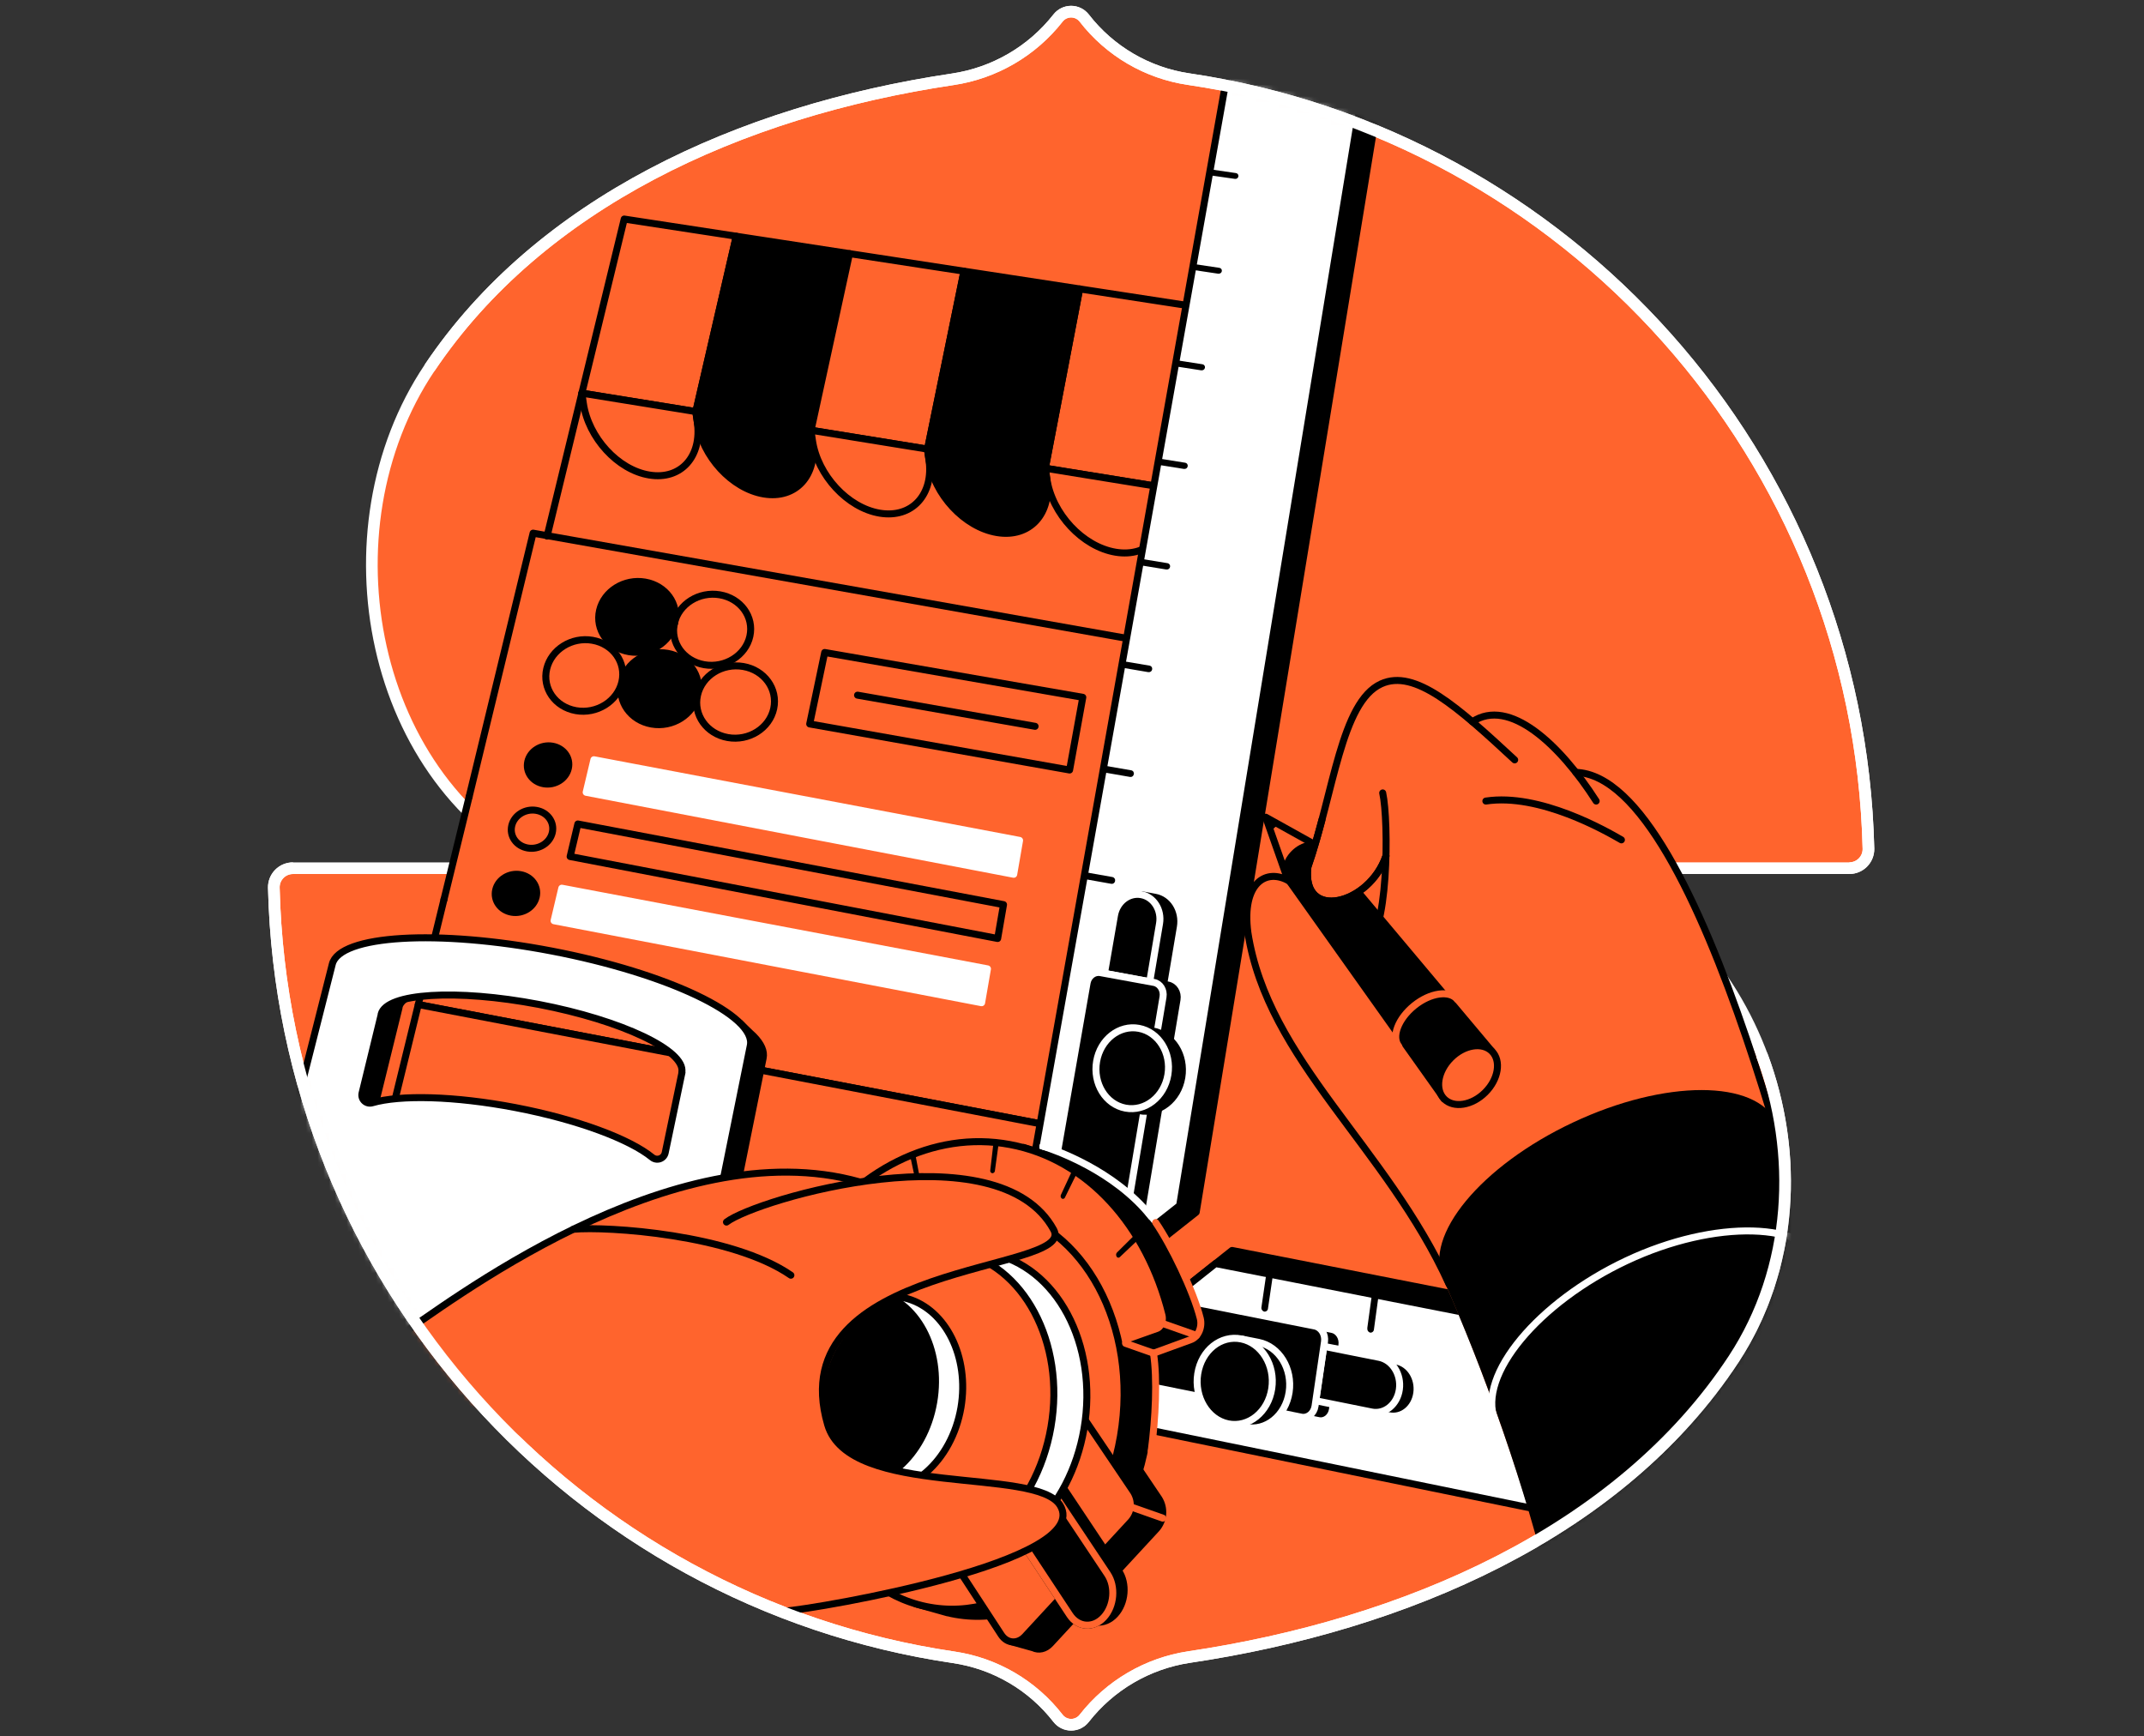 <svg width="368" height="298" viewBox="0 0 368 298" fill="none" xmlns="http://www.w3.org/2000/svg">
<rect x="0" y="0" width="368" height="298" fill="#333333" stroke="none"/>
<path d="M204.005 13.577C196.904 12.526 190.484 8.769 186.091 3.091C185.824 2.751 185.484 2.476 185.096 2.287C184.707 2.098 184.281 2 183.849 2C183.417 2 182.99 2.098 182.602 2.287C182.213 2.476 181.873 2.751 181.607 3.091C177.142 8.788 170.661 12.555 163.501 13.614C126.647 19.111 92.628 34.993 73.732 63.138C55.014 91.016 63.353 134.589 94.253 149.001H50.284C49.849 148.999 49.417 149.085 49.016 149.252C48.614 149.419 48.249 149.665 47.944 149.975C47.638 150.285 47.397 150.652 47.235 151.056C47.073 151.46 46.993 151.893 47 152.328C48.605 219.611 98.717 274.836 163.696 284.428C170.798 285.476 177.218 289.231 181.613 294.907C181.879 295.247 182.218 295.523 182.606 295.712C182.994 295.902 183.42 296 183.852 296C184.284 296 184.71 295.902 185.098 295.712C185.486 295.523 185.825 295.247 186.091 294.907C190.52 289.237 196.949 285.474 204.062 284.391C240.957 278.91 277.966 263.075 297.565 233.256C316.044 205.128 304.344 163.413 273.451 148.994H317.417C317.852 148.995 318.283 148.91 318.685 148.743C319.087 148.576 319.451 148.331 319.757 148.021C320.063 147.712 320.305 147.345 320.467 146.941C320.63 146.537 320.71 146.105 320.704 145.67C319.099 78.404 268.983 23.158 204.005 13.577Z" fill="#FF642D" stroke="white" stroke-width="2" stroke-miterlimit="10"/>
<mask id="mask0_9155_7524" style="mask-type:alpha" maskUnits="userSpaceOnUse" x="46" y="1" width="276" height="296">
<path d="M204.005 13.577C196.904 12.526 190.484 8.769 186.091 3.091C185.824 2.751 185.484 2.476 185.096 2.287C184.707 2.098 184.281 2 183.849 2C183.417 2 182.99 2.098 182.602 2.287C182.213 2.476 181.873 2.751 181.607 3.091C177.142 8.788 170.661 12.555 163.501 13.614C126.647 19.111 92.628 34.993 73.732 63.138C55.014 91.016 44.76 128.368 75.66 142.78L50.284 149.001C49.849 148.999 49.417 149.085 49.016 149.252C48.614 149.419 48.249 149.665 47.944 149.975C47.638 150.285 47.397 150.652 47.235 151.056C47.073 151.46 46.993 151.893 47 152.328C48.605 219.611 98.717 274.836 163.696 284.428C170.798 285.476 177.218 289.231 181.613 294.907C181.879 295.247 182.218 295.523 182.606 295.712C182.994 295.902 183.42 296 183.852 296C184.284 296 184.71 295.902 185.098 295.712C185.486 295.523 185.825 295.247 186.091 294.907C190.52 289.237 196.949 285.474 204.062 284.391C240.957 278.91 277.966 263.075 297.565 233.256C306.704 219.345 308.462 202.112 304.167 186.5C299.778 170.544 312.615 158.788 297 151.5L317.417 148.994C317.852 148.995 318.283 148.91 318.685 148.743C319.087 148.576 319.451 148.331 319.757 148.021C320.063 147.712 320.305 147.345 320.467 146.941C320.63 146.537 320.71 146.105 320.704 145.67C319.099 78.404 268.983 23.158 204.005 13.577Z" fill="#C4C4C4" stroke="white" stroke-width="1.2" stroke-miterlimit="10"/>
</mask>
<g mask="url(#mask0_9155_7524)">
<path d="M99.875 67.471L96.687 80.573L93.907 92" stroke="black" stroke-width="1.2" stroke-linecap="round" stroke-linejoin="round"/>
<path d="M119.437 70.64L99.874 67.471L107.141 37.594L126.374 40.541L119.437 70.64Z" fill="#FF642D" stroke="black" stroke-width="1.2" stroke-linecap="round" stroke-linejoin="round"/>
<path d="M139.211 73.843L119.437 70.64L126.374 40.541L145.809 43.525L139.211 73.843Z" fill="black" stroke="black" stroke-width="1.2" stroke-linecap="round" stroke-linejoin="round"/>
<path d="M159.208 77.083L139.211 73.843L145.809 43.525L165.455 46.54L159.208 77.083Z" fill="#FF642D" stroke="black" stroke-width="1.2" stroke-linecap="round" stroke-linejoin="round"/>
<path d="M199.857 83.669L179.419 80.356L185.31 49.584L205.384 52.666L199.857 83.669Z" fill="#FF642D" stroke="black" stroke-width="1.2" stroke-linecap="round" stroke-linejoin="round"/>
<path d="M179.42 80.355L159.208 77.082L165.455 46.539L185.31 49.584L179.42 80.355Z" fill="black" stroke="black" stroke-width="1.2" stroke-linecap="round" stroke-linejoin="round"/>
<path d="M119.424 70.636L99.874 67.471L100.127 69.207C100.991 75.117 106.051 80.645 111.447 81.523C116.857 82.421 120.547 78.33 119.679 72.386L119.424 70.636Z" fill="#FF642D" stroke="black" stroke-width="1.2" stroke-linecap="round" stroke-linejoin="round"/>
<path d="M139.191 73.839L119.423 70.637L119.679 72.386C120.547 78.331 125.664 83.878 131.117 84.78C136.591 85.684 140.325 81.577 139.45 75.599L139.191 73.839Z" fill="black" stroke="black" stroke-width="1.2" stroke-linecap="round" stroke-linejoin="round"/>
<path d="M159.185 77.078L139.191 73.838L139.45 75.597C140.325 81.575 145.506 87.16 151.013 88.072C156.547 88.987 160.328 84.859 159.444 78.847L159.185 77.078Z" fill="#FF642D" stroke="black" stroke-width="1.2" stroke-linecap="round" stroke-linejoin="round"/>
<path d="M199.864 83.669L179.413 80.356L179.672 82.132C180.564 88.187 185.849 93.836 191.49 94.771C197.152 95.706 201.024 91.538 200.129 85.456L199.864 83.669Z" fill="#FF642D" stroke="black" stroke-width="1.2" stroke-linecap="round" stroke-linejoin="round"/>
<path d="M179.406 80.355L159.184 77.078L159.443 78.848C160.328 84.859 165.556 90.478 171.134 91.403C176.728 92.328 180.553 88.18 179.665 82.131L179.406 80.355Z" fill="black" stroke="black" stroke-width="1.2" stroke-linecap="round" stroke-linejoin="round"/>
<path d="M183.672 174.44L76.204 154.379L80.524 136.734L186.945 156.088L183.672 174.44Z" fill="#FF642D"/>
<path d="M186.945 156.089L196.895 110.171L91.5 91.5L80.524 136.735" stroke="black" stroke-width="1.2" stroke-linecap="round" stroke-linejoin="round"/>
<path d="M183.672 174.44L186.945 156.088M76.205 154.379L80.524 136.734" stroke="black" stroke-width="1.2" stroke-linecap="round" stroke-linejoin="round"/>
<path d="M76.204 154.379L71.794 172.404L180.328 193.194L183.672 174.439" stroke="black" stroke-width="1.2" stroke-linecap="round" stroke-linejoin="round"/>
<path d="M176.91 212.374L63.124 207.819L71.794 172.404L180.328 193.195L176.91 212.374Z" fill="#FF642D" stroke="black" stroke-width="1.2" stroke-linecap="round" stroke-linejoin="round"/>
<path d="M183.587 132.149L138.979 124.246L141.552 111.98L185.854 119.674L183.587 132.149Z" stroke="black" stroke-width="1.2" stroke-linecap="round" stroke-linejoin="round"/>
<path d="M147.19 119.305L177.666 124.65" stroke="black" stroke-width="1.2" stroke-linecap="round" stroke-linejoin="round"/>
<path d="M106.738 117.035C105.96 120.399 108.238 123.626 111.831 124.261C115.424 124.897 118.97 122.677 119.723 119.313C120.477 115.949 118.172 112.749 114.593 112.127C111.013 111.505 107.508 113.698 106.738 117.035Z" fill="black" stroke="black" stroke-width="1.2" stroke-linecap="round" stroke-linejoin="round"/>
<path d="M93.843 114.771C93.042 118.105 95.279 121.327 98.848 121.96C102.418 122.592 105.96 120.382 106.737 117.035C107.514 113.688 105.247 110.505 101.691 109.886C98.135 109.267 94.64 111.454 93.843 114.771Z" fill="#FF642D" stroke="black" stroke-width="1.2" stroke-linecap="round" stroke-linejoin="round"/>
<path d="M119.723 119.312C118.97 122.676 121.287 125.936 124.911 126.579C128.534 127.221 132.076 124.991 132.803 121.606C133.53 118.222 131.188 115.009 127.582 114.384C123.975 113.758 120.47 115.958 119.723 119.312Z" fill="#FF642D" stroke="black" stroke-width="1.2" stroke-linecap="round" stroke-linejoin="round"/>
<path d="M115.76 106.945C115.006 110.256 117.294 113.455 120.877 114.077C124.459 114.7 127.982 112.503 128.712 109.176C129.442 105.849 127.127 102.69 123.558 102.081C119.988 101.472 116.523 103.645 115.76 106.945Z" fill="#FF642D" stroke="black" stroke-width="1.2" stroke-linecap="round" stroke-linejoin="round"/>
<path d="M102.912 104.746C102.135 108.039 104.382 111.222 107.959 111.841C111.535 112.46 115.023 110.27 115.79 106.959C116.557 103.649 114.27 100.507 110.724 99.894C107.178 99.282 103.686 101.449 102.912 104.746Z" fill="black" stroke="black" stroke-width="1.2" stroke-linecap="round" stroke-linejoin="round"/>
<path d="M173.996 150.043L100.613 135.976L101.939 130.389L175 144.232L173.996 150.043Z" fill="white" stroke="white" stroke-width="1.2" stroke-linecap="round" stroke-linejoin="round"/>
<path d="M90.594 130.677C90.174 132.456 91.388 134.176 93.32 134.51C95.252 134.845 97.137 133.661 97.552 131.873C97.966 130.084 96.73 128.387 94.814 128.056C92.898 127.725 91.012 128.896 90.594 130.677Z" fill="black" stroke="black" stroke-width="1.2" stroke-linecap="round" stroke-linejoin="round"/>
<path d="M171.24 161.064L97.858 146.998L99.183 141.41L172.245 155.253L171.24 161.064Z" stroke="black" stroke-width="1.2" stroke-linecap="round" stroke-linejoin="round"/>
<path d="M87.838 141.698C87.418 143.478 88.633 145.197 90.565 145.532C92.497 145.866 94.382 144.683 94.796 142.894C95.21 141.106 93.975 139.408 92.059 139.077C90.143 138.747 88.256 139.917 87.838 141.698Z" stroke="black" stroke-width="1.2" stroke-linecap="round" stroke-linejoin="round"/>
<path d="M168.485 172.086L95.103 158.019L96.428 152.432L169.489 166.275L168.485 172.086Z" fill="white" stroke="white" stroke-width="1.2" stroke-linecap="round" stroke-linejoin="round"/>
<path d="M85.083 152.72C84.663 154.499 85.877 156.219 87.809 156.553C89.742 156.888 91.626 155.704 92.041 153.916C92.455 152.127 91.219 150.43 89.303 150.099C87.388 149.768 85.501 150.939 85.083 152.72Z" fill="black" stroke="black" stroke-width="1.2" stroke-linecap="round" stroke-linejoin="round"/>
<path d="M180.537 239.18L211.47 214.602L423.202 256.206L421.769 288.475L180.537 239.18Z" fill="black" stroke="black" stroke-width="1.2" stroke-linecap="round" stroke-linejoin="round"/>
<path d="M205.317 208.035L174.528 232.357L215.251 3.959L238.235 7.222L205.317 208.035Z" fill="black" stroke="black" stroke-width="1.2" stroke-linecap="round" stroke-linejoin="round"/>
<path d="M202.474 206.897L171.686 231.22L212.408 2.818L235.392 6.085L202.474 206.897Z" fill="white" stroke="black" stroke-width="1.2" stroke-linecap="round" stroke-linejoin="round"/>
<path d="M190.78 151.686L185.997 150.835L186.205 149.677L190.969 150.522C191.114 150.556 191.24 150.645 191.32 150.771C191.4 150.897 191.427 151.049 191.396 151.195C191.377 151.341 191.303 151.473 191.188 151.565C191.073 151.657 190.927 151.7 190.78 151.686V151.686ZM193.983 133.341L189.273 132.524L189.475 131.39L194.185 132.204C194.257 132.22 194.326 132.249 194.387 132.292C194.448 132.334 194.499 132.388 194.539 132.451C194.578 132.514 194.605 132.584 194.617 132.657C194.629 132.73 194.626 132.805 194.609 132.877V132.877C194.586 133.021 194.508 133.15 194.391 133.237C194.274 133.324 194.127 133.361 193.983 133.341V133.341ZM197.135 115.36L192.462 114.563L192.661 113.452L197.337 114.24C197.407 114.254 197.473 114.282 197.532 114.322C197.591 114.362 197.642 114.414 197.681 114.473C197.72 114.533 197.747 114.6 197.76 114.67C197.773 114.74 197.772 114.812 197.758 114.882V114.882C197.737 115.027 197.66 115.157 197.543 115.244C197.426 115.332 197.28 115.37 197.135 115.35V115.36ZM200.224 97.745L195.588 96.985L195.783 95.898L200.412 96.655C200.481 96.668 200.547 96.695 200.606 96.734C200.664 96.773 200.715 96.823 200.754 96.882C200.793 96.94 200.82 97.006 200.833 97.075C200.847 97.144 200.847 97.215 200.832 97.284V97.284C200.809 97.424 200.733 97.549 200.619 97.633C200.506 97.717 200.364 97.754 200.224 97.735V97.745ZM203.251 80.484L198.663 79.75L198.851 78.684L203.44 79.414C203.508 79.426 203.573 79.452 203.631 79.49C203.689 79.528 203.738 79.577 203.777 79.634C203.816 79.692 203.843 79.756 203.857 79.824C203.87 79.892 203.87 79.962 203.857 80.03V80.03C203.833 80.168 203.756 80.292 203.642 80.375C203.529 80.458 203.387 80.493 203.248 80.474L203.251 80.484ZM206.218 63.562L201.67 62.859L201.855 61.813L206.403 62.516C206.47 62.528 206.535 62.553 206.592 62.589C206.649 62.626 206.698 62.674 206.737 62.73C206.775 62.786 206.802 62.849 206.816 62.916C206.83 62.983 206.83 63.051 206.817 63.118V63.118C206.793 63.254 206.716 63.376 206.604 63.456C206.491 63.537 206.352 63.572 206.215 63.552L206.218 63.562ZM209.125 46.977L204.62 46.304L204.802 45.295L209.307 45.968C209.373 45.978 209.436 46.001 209.493 46.036C209.55 46.072 209.599 46.118 209.637 46.173C209.675 46.227 209.702 46.289 209.716 46.355C209.73 46.42 209.73 46.487 209.717 46.553V46.553C209.689 46.684 209.611 46.8 209.501 46.877C209.39 46.954 209.255 46.986 209.122 46.967L209.125 46.977ZM211.974 30.701L207.507 30.062L207.685 29.053L212.149 29.705C212.215 29.715 212.277 29.738 212.333 29.772C212.39 29.807 212.438 29.852 212.477 29.906C212.515 29.96 212.542 30.02 212.556 30.085C212.571 30.149 212.572 30.216 212.56 30.281C212.534 30.412 212.46 30.529 212.351 30.607C212.242 30.686 212.107 30.719 211.974 30.701V30.701Z" fill="black"/>
<path d="M191.117 236.66L177.66 233.935L188.991 169.138C189.196 167.961 190.218 167.17 191.278 167.366L200.459 169.048C201.522 169.243 202.225 170.36 202.027 171.54L191.117 236.66Z" fill="black" stroke="black" stroke-width="1.2" stroke-linecap="round" stroke-linejoin="round"/>
<path d="M198.275 153.99L195.884 153.543L195.453 154.656C194.509 155.347 193.874 156.382 193.687 157.536L191.961 167.494L199.732 168.931L201.414 158.946C201.815 156.591 200.408 154.374 198.275 153.99Z" fill="black" stroke="black" stroke-width="1.2" stroke-linecap="round" stroke-linejoin="round"/>
<path d="M177.697 241.43L208.631 216.852L420.363 258.456L418.93 290.725L177.697 241.43Z" fill="white" stroke="black" stroke-width="1.2" stroke-linecap="round" stroke-linejoin="round"/>
<path d="M216.516 224.338L217.357 218.578L218.487 218.8L217.639 224.563C217.634 224.644 217.612 224.722 217.574 224.794C217.536 224.865 217.484 224.928 217.421 224.978C217.357 225.028 217.284 225.064 217.206 225.084C217.128 225.104 217.046 225.108 216.967 225.094V225.094C216.813 225.044 216.683 224.939 216.6 224.8C216.517 224.661 216.487 224.497 216.516 224.338ZM234.682 227.941L235.48 222.141L236.617 222.366L235.823 228.166C235.817 228.247 235.795 228.325 235.757 228.397C235.72 228.468 235.667 228.531 235.604 228.582C235.541 228.632 235.468 228.669 235.39 228.689C235.311 228.71 235.23 228.714 235.15 228.701V228.701C234.995 228.651 234.864 228.546 234.78 228.406C234.697 228.266 234.667 228.101 234.696 227.941H234.682ZM253.027 231.574L253.77 225.737L254.921 225.966L254.181 231.803C254.177 231.884 254.155 231.963 254.118 232.036C254.081 232.109 254.029 232.172 253.966 232.223C253.902 232.274 253.828 232.311 253.749 232.331C253.671 232.351 253.588 232.355 253.508 232.341V232.341C253.349 232.293 253.214 232.188 253.127 232.047C253.041 231.905 253.01 231.737 253.04 231.574H253.027ZM271.53 235.244L272.203 229.367L273.363 229.596L272.69 235.473C272.688 235.555 272.668 235.635 272.631 235.709C272.594 235.782 272.542 235.847 272.479 235.899C272.415 235.95 272.34 235.987 272.261 236.007C272.181 236.027 272.098 236.03 272.017 236.014V236.014C271.862 235.962 271.73 235.855 271.647 235.714C271.563 235.572 271.532 235.406 271.56 235.244H271.53ZM290.217 238.945L290.85 233.027L292.021 233.259L291.392 239.177C291.389 239.259 291.369 239.339 291.332 239.413C291.296 239.486 291.244 239.551 291.18 239.602C291.116 239.654 291.042 239.691 290.962 239.711C290.882 239.731 290.799 239.734 290.719 239.718C290.562 239.666 290.429 239.56 290.343 239.419C290.257 239.278 290.223 239.111 290.248 238.948L290.217 238.945ZM309.084 242.679L309.659 236.728L310.84 236.96L310.268 242.914C310.267 242.997 310.248 243.079 310.212 243.153C310.176 243.228 310.124 243.294 310.06 243.346C309.996 243.398 309.921 243.436 309.84 243.456C309.76 243.476 309.676 243.478 309.595 243.463C309.436 243.408 309.3 243.299 309.213 243.156C309.125 243.012 309.09 242.842 309.114 242.675L309.084 242.679ZM328.125 246.453L328.643 240.459L329.837 240.694L329.322 246.689C329.322 246.772 329.303 246.854 329.267 246.929C329.232 247.004 329.18 247.07 329.116 247.123C329.051 247.176 328.976 247.213 328.896 247.234C328.815 247.254 328.731 247.256 328.649 247.241V247.241C328.49 247.186 328.354 247.079 328.264 246.936C328.173 246.794 328.135 246.624 328.155 246.457L328.125 246.453ZM347.347 250.262L347.805 244.226L349.009 244.462L348.555 250.5C348.555 250.582 348.537 250.663 348.502 250.736C348.468 250.81 348.417 250.876 348.355 250.928C348.292 250.981 348.219 251.019 348.141 251.04C348.062 251.062 347.98 251.066 347.899 251.052C347.734 251.002 347.592 250.896 347.497 250.752C347.402 250.608 347.36 250.436 347.378 250.265L347.347 250.262ZM366.782 254.114L367.182 248.038L368.397 248.277L368 254.352C368.002 254.435 367.985 254.516 367.952 254.591C367.918 254.666 367.868 254.733 367.806 254.786C367.743 254.84 367.67 254.879 367.591 254.9C367.511 254.922 367.428 254.925 367.347 254.911C367.175 254.865 367.024 254.76 366.92 254.614C366.817 254.469 366.768 254.292 366.782 254.114ZM386.371 257.992L386.708 251.876L387.936 252.119L387.599 258.238C387.602 258.32 387.586 258.402 387.552 258.478C387.519 258.553 387.469 258.62 387.407 258.673C387.344 258.727 387.27 258.766 387.191 258.787C387.111 258.808 387.028 258.812 386.947 258.796V258.796C386.772 258.749 386.619 258.643 386.514 258.496C386.409 258.349 386.359 258.169 386.371 257.989V257.992ZM406.149 261.912L406.425 255.752L407.663 255.997L407.391 262.157C407.394 262.24 407.379 262.323 407.346 262.399C407.313 262.475 407.263 262.543 407.201 262.597C407.138 262.651 407.064 262.691 406.984 262.713C406.903 262.734 406.819 262.738 406.738 262.722V262.722C406.561 262.675 406.406 262.569 406.298 262.42C406.191 262.272 406.138 262.091 406.149 261.908V261.912Z" fill="black"/>
<path d="M228.825 241.038L230.198 231.695L239.725 233.593C241.992 234.047 243.54 236.506 243.18 239.093C242.817 241.69 240.674 243.426 238.396 242.969L228.825 241.038Z" fill="black" stroke="white" stroke-width="1.2" stroke-linecap="round" stroke-linejoin="round"/>
<path d="M177.64 233.949L180.331 218.578L228.647 228.163C229.761 228.381 230.511 229.586 230.329 230.854L228.708 241.895C228.519 243.177 227.456 244.035 226.336 243.806L177.64 233.949Z" fill="black" stroke="white" stroke-width="1.2" stroke-linecap="round" stroke-linejoin="round"/>
<path d="M225.834 240.394L227.207 231.055L236.734 232.952C239.002 233.403 240.549 235.862 240.189 238.449C239.826 241.046 237.683 242.782 235.405 242.325L225.834 240.394Z" fill="black" stroke="white" stroke-width="1.2" stroke-linecap="round" stroke-linejoin="round"/>
<path d="M174.649 233.353L177.341 217.982L225.66 227.567C226.77 227.789 227.52 228.993 227.342 230.258L225.72 241.296C225.532 242.581 224.469 243.436 223.349 243.21L174.649 233.353Z" fill="black" stroke="white" stroke-width="1.2" stroke-linecap="round" stroke-linejoin="round"/>
<path d="M197.34 168.485L189.569 167.048L191.295 157.09C191.702 154.736 193.754 153.158 195.884 153.545C198.013 153.928 199.423 156.145 199.026 158.5L197.34 168.485Z" fill="black" stroke="white" stroke-width="1.2" stroke-linecap="round" stroke-linejoin="round"/>
<path d="M188.715 236.217L175.258 233.492L186.589 168.692C186.794 167.518 187.817 166.727 188.873 166.922L198.057 168.604C199.12 168.799 199.82 169.916 199.625 171.094L188.715 236.217Z" fill="black" stroke="white" stroke-width="1.2" stroke-linecap="round" stroke-linejoin="round"/>
<path d="M202.851 184.899C202.222 188.694 198.955 191.257 195.564 190.618C192.173 189.979 189.966 186.376 190.619 182.598C191.271 178.82 194.514 176.307 197.879 176.936C201.243 177.565 203.476 181.111 202.851 184.899Z" fill="black" stroke="black" stroke-width="1.2" stroke-linecap="round" stroke-linejoin="round"/>
<path d="M200.459 184.455C199.83 188.249 196.564 190.813 193.169 190.174C189.775 189.534 187.571 185.931 188.224 182.153C188.876 178.376 192.126 175.856 195.49 176.485C198.855 177.114 201.085 180.677 200.459 184.455Z" fill="black" stroke="black" stroke-width="1.2" stroke-linecap="round" stroke-linejoin="round"/>
<path d="M200.459 184.455C199.83 188.249 196.564 190.813 193.169 190.174C189.775 189.534 187.571 185.931 188.224 182.153C188.876 178.376 192.126 175.856 195.49 176.485C198.855 177.114 201.085 180.677 200.459 184.455Z" stroke="white" stroke-width="1.2" stroke-linecap="round" stroke-linejoin="round"/>
<path d="M216.028 230.379L213.038 229.787L213.562 230.44C211.083 231.052 209.044 233.316 208.567 236.354C208.089 239.392 209.313 242.362 211.477 243.92L210.518 244.283L213.778 244.956C217.3 245.673 220.657 242.968 221.27 238.931C221.882 234.894 219.527 231.079 216.028 230.379Z" fill="black" stroke="white" stroke-width="1.2" stroke-linecap="round" stroke-linejoin="round"/>
<path d="M210.787 244.358C207.265 243.631 204.94 239.779 205.583 235.759C206.225 231.739 209.552 229.088 213.044 229.788C216.536 230.487 218.895 234.299 218.286 238.319C217.677 242.339 214.33 245.064 210.787 244.358Z" fill="black" stroke="white" stroke-width="1.2" stroke-linecap="round" stroke-linejoin="round"/>
<path d="M129.374 177.844L129.173 177.652C129.068 177.548 128.964 177.447 128.836 177.343L127.003 175.58L126.794 175.755C121.031 171.839 109.936 167.836 96.907 165.326C77.324 161.572 60.457 162.564 59.229 167.587L42.209 234.735L118.481 243.482L130.989 181.582C131.235 180.414 130.649 179.15 129.374 177.844ZM116.385 199.95C116.335 200.184 116.225 200.402 116.067 200.582C115.908 200.761 115.705 200.897 115.479 200.976C115.252 201.055 115.01 201.074 114.774 201.031C114.537 200.989 114.316 200.887 114.131 200.734C110.286 197.595 101.344 194.231 90.677 192.212C80.221 190.194 70.882 190.006 66.088 191.398C65.853 191.466 65.604 191.47 65.366 191.411C65.129 191.351 64.911 191.23 64.736 191.059C64.56 190.888 64.433 190.674 64.367 190.438C64.3 190.202 64.298 189.953 64.359 189.716L68.497 172.922C68.497 172.889 68.497 172.855 68.497 172.825C69.385 169.202 81.425 168.452 95.541 171.143C109.755 173.868 120.772 179.079 120.099 182.8H120.133L116.385 199.95Z" fill="black" stroke="black" stroke-width="1.2" stroke-linecap="round" stroke-linejoin="round"/>
<path d="M94.711 163.217C75.128 159.462 58.26 160.455 57.032 165.478L39.999 232.623L116.271 241.369L128.779 179.469C129.889 174.298 114.525 167.015 94.711 163.217ZM114.175 197.841C114.126 198.075 114.016 198.293 113.858 198.472C113.7 198.652 113.497 198.788 113.271 198.867C113.045 198.946 112.802 198.965 112.566 198.922C112.33 198.88 112.109 198.777 111.925 198.624C108.076 195.492 99.141 192.128 88.467 190.083C78.011 188.081 68.672 187.876 63.878 189.269C63.643 189.336 63.394 189.341 63.156 189.281C62.919 189.221 62.701 189.1 62.526 188.929C62.35 188.759 62.223 188.544 62.157 188.309C62.091 188.073 62.088 187.824 62.149 187.587L65.422 174.157C65.422 174.123 65.422 174.09 65.422 174.059C66.314 170.436 78.354 169.686 92.47 172.377C106.684 175.102 117.701 180.313 117.028 184.034H117.062L114.175 197.841Z" fill="white" stroke="black" stroke-width="1.2" stroke-linecap="round" stroke-linejoin="round"/>
<path d="M204.967 226.705C201.761 213.897 193.95 203.667 183.457 199.361H183.427C181.925 198.747 180.376 198.259 178.794 197.901L175.692 196.922V197.373C163.117 195.923 150.798 202.816 142.636 214.641C141.772 215.899 141.873 217.709 142.865 218.59L169.586 242.297L203.315 230.355C204.597 229.89 205.351 228.225 204.967 226.705Z" fill="black" stroke="black" stroke-width="1.2" stroke-linecap="round" stroke-linejoin="round"/>
<path d="M175.719 208.657C161.119 205.875 146.498 218.453 142.909 236.956C139.824 252.872 145.815 268.202 156.793 274.456L157.153 275.243L161.661 276.515C161.802 276.555 161.943 276.599 162.088 276.636L162.663 276.797V276.774C162.875 276.824 163.08 276.882 163.295 276.929C178.397 280.091 193.277 266.863 196.675 247.698C200.129 228.209 190.444 211.459 175.719 208.657Z" fill="black" stroke="black" stroke-width="1.2" stroke-linecap="round" stroke-linejoin="round"/>
<path d="M197.603 248.969C198.33 243.469 198.676 236.66 197.983 232.232" stroke="#FF642D" stroke-width="1.2" stroke-linecap="round" stroke-linejoin="round"/>
<path d="M198.935 257.239L178.707 227.244L156.244 251.167L173.805 278.08L173.559 281.743L177.324 282.793C178.273 283.25 179.416 283.028 180.284 282.086L198.518 262.352C199.122 261.655 199.489 260.784 199.564 259.864C199.639 258.944 199.419 258.025 198.935 257.239V257.239Z" fill="black" stroke="black" stroke-width="1.2" stroke-linecap="round" stroke-linejoin="round"/>
<path d="M165.243 241.067L198.972 229.121C200.247 228.67 200.99 226.995 200.617 225.471C196.836 210.426 186.743 198.941 173.367 196.428C160.103 193.942 146.868 200.933 138.3 213.407C137.435 214.662 137.536 216.472 138.532 217.357L165.243 241.067Z" fill="#FF642D"/>
<path d="M143.346 207.369C143.585 207.123 143.827 206.878 144.072 206.639L146.303 210.255C146.359 210.363 146.38 210.486 146.364 210.606C146.348 210.727 146.295 210.839 146.212 210.928V210.928C146.178 210.97 146.134 211.004 146.084 211.026C146.034 211.047 145.98 211.056 145.926 211.052C145.871 211.048 145.819 211.031 145.773 211.003C145.726 210.974 145.688 210.935 145.66 210.888L143.346 207.369ZM157.189 202.908L156.234 198.437C156.523 198.316 156.812 198.202 157.105 198.101L157.97 202.609C157.996 202.729 157.982 202.854 157.929 202.965C157.876 203.076 157.787 203.166 157.677 203.221C157.624 203.243 157.566 203.252 157.509 203.248C157.452 203.243 157.397 203.224 157.348 203.194C157.299 203.163 157.259 203.121 157.23 203.071C157.201 203.021 157.185 202.965 157.182 202.908H157.189ZM169.973 200.829L170.521 196.119C170.821 196.143 171.12 196.173 171.416 196.207L170.77 200.916C170.765 201.034 170.715 201.144 170.63 201.226C170.546 201.307 170.433 201.353 170.316 201.354V201.354C170.258 201.343 170.203 201.321 170.154 201.289C170.105 201.257 170.063 201.215 170.03 201.166C169.998 201.117 169.976 201.061 169.965 201.004C169.955 200.946 169.956 200.886 169.97 200.829H169.973ZM182.107 205.037L184.085 200.785C184.348 200.953 184.607 201.125 184.863 201.3L182.8 205.498C182.782 205.551 182.752 205.599 182.713 205.639C182.674 205.679 182.627 205.71 182.574 205.73C182.522 205.749 182.466 205.756 182.41 205.751C182.354 205.746 182.3 205.729 182.252 205.7C182.154 205.624 182.086 205.516 182.059 205.395C182.032 205.274 182.048 205.148 182.104 205.037H182.107ZM191.736 214.938L194.871 211.833C195.056 212.119 195.234 212.412 195.413 212.704L192.217 215.732C192.18 215.774 192.134 215.807 192.081 215.827C192.029 215.847 191.973 215.854 191.917 215.846C191.862 215.839 191.809 215.818 191.764 215.785C191.719 215.752 191.682 215.709 191.658 215.658C191.588 215.547 191.557 215.416 191.571 215.285C191.584 215.155 191.641 215.032 191.732 214.938H191.736Z" fill="black"/>
<path d="M192.318 246.473C189.055 265.648 174.037 278.866 158.936 275.704C143.958 272.568 134.905 254.557 138.556 235.734C142.148 217.208 156.769 204.643 171.366 207.422C186.071 210.224 195.527 227.593 192.318 246.473Z" fill="#FF642D" stroke="black" stroke-width="1.2" stroke-linecap="round" stroke-linejoin="round"/>
<path d="M194.145 261.117L175.918 280.851C174.663 282.197 172.846 282.079 171.857 280.562L151.877 249.948L174.34 226.029L194.568 256.021C195.047 256.805 195.264 257.722 195.188 258.638C195.112 259.554 194.746 260.422 194.145 261.117V261.117Z" fill="#FF642D" stroke="black" stroke-width="1.2" stroke-linecap="round" stroke-linejoin="round"/>
<path d="M189.455 277.568C187.665 279.516 185.048 279.328 183.615 277.158L153.236 231.143L161.357 227.039L190.084 270.14C191.524 272.3 191.244 275.644 189.455 277.568Z" fill="black" stroke="black" stroke-width="1.2" stroke-linecap="round" stroke-linejoin="round"/>
<path d="M191.396 277.053C189.603 279.001 186.986 278.813 185.553 276.643L155.178 230.628L163.299 226.527L192.025 269.625C193.472 271.785 193.182 275.112 191.396 277.053Z" fill="black" stroke="black" stroke-width="1.2" stroke-linecap="round" stroke-linejoin="round"/>
<path d="M161.357 227.039L190.084 270.14C191.524 272.3 191.244 275.627 189.455 277.568C187.665 279.516 185.048 279.328 183.615 277.158L153.236 231.143" fill="black"/>
<path d="M161.357 227.039L190.084 270.14C191.524 272.3 191.244 275.627 189.455 277.568C187.665 279.516 185.048 279.328 183.615 277.158L153.236 231.143" stroke="#FF642D" stroke-width="1.2" stroke-linecap="round" stroke-linejoin="round"/>
<path d="M169.973 215.089C168.855 214.874 167.718 214.775 166.579 214.793L162.804 214.551L162.703 215.284C154.185 217.363 146.804 225.757 144.661 236.966C142.28 249.413 147.117 261.363 155.824 265.995L155.618 267.499L162.391 267.95C173.274 268.885 183.659 259.112 186.054 245.238C188.567 230.692 181.327 217.259 169.973 215.089Z" fill="white" stroke="black" stroke-width="1.2" stroke-linecap="round" stroke-linejoin="round"/>
<path d="M180.388 244.903C177.845 259.618 166.319 269.727 154.737 267.328C143.228 264.943 136.234 251.133 138.993 236.634C141.731 222.313 153.024 212.584 164.308 214.767C175.658 216.94 182.901 230.373 180.388 244.903Z" fill="#FF642D" stroke="black" stroke-width="1.2" stroke-linecap="round" stroke-linejoin="round"/>
<path d="M155.793 222.891C155.484 222.803 155.167 222.719 154.844 222.659C154.599 222.612 154.353 222.575 154.108 222.544L150.195 221.74L150.017 222.854C144.789 224.263 140.288 229.468 138.966 236.381C137.563 243.725 140.157 250.783 145.021 254.016L144.89 254.833L148.849 255.631C156.116 257.138 163.346 250.796 164.94 241.568C166.41 232.865 162.343 224.805 155.793 222.891Z" fill="white" stroke="black" stroke-width="1.2" stroke-linecap="round" stroke-linejoin="round"/>
<path d="M160.261 240.657C158.666 249.884 151.433 256.226 144.17 254.722C136.907 253.218 132.557 244.562 134.296 235.469C136.012 226.487 143.097 220.384 150.172 221.747C157.247 223.109 161.849 231.526 160.261 240.657Z" fill="black" stroke="black" stroke-width="1.2" stroke-linecap="round" stroke-linejoin="round"/>
<path d="M193.842 258.523L199.578 260.542" stroke="#FF642D" stroke-width="1.2" stroke-linecap="round" stroke-linejoin="round"/>
<path d="M197.603 208.814C191.211 200.784 180.886 197.309 178.999 196.703" stroke="white" stroke-width="1.2" stroke-linecap="round" stroke-linejoin="round"/>
<path d="M197.983 232.246L204.375 229.915C205.65 229.464 206.393 227.789 206.02 226.265C204.826 221.501 201.014 213.683 198.363 209.811" stroke="#FF642D" stroke-width="1.2" stroke-linecap="round" stroke-linejoin="round"/>
<path d="M192.506 231.412L198.972 229.121C200.247 228.67 200.99 226.995 200.617 225.471C196.836 210.426 186.743 198.941 173.367 196.428C160.103 193.942 146.868 200.933 138.3 213.407C137.435 214.662 137.536 216.472 138.532 217.357L146.269 224.213" stroke="black" stroke-width="1.2" stroke-linecap="round" stroke-linejoin="round"/>
<path d="M147.601 202.851C115.211 193.714 73.335 226.104 65.254 231.416L136.342 276.159C142.256 275.708 187.813 267.981 181.976 258.329C177.939 251.634 145.001 257.76 142.071 244.465C135.75 215.803 184.859 218.474 180.886 211.053C171.413 193.623 129.886 205.734 124.705 209.707" fill="#FF642D"/>
<path d="M124.692 209.734C129.886 205.757 171.413 193.646 180.873 211.079C184.846 218.501 133.836 216.267 142.058 244.492C145.758 257.175 177.919 251.661 181.963 258.356C187.793 267.997 140.487 276.054 134.576 276.522" stroke="black" stroke-width="1.2" stroke-linecap="round" stroke-linejoin="round"/>
<path d="M68.056 229.612C76.13 224.304 115.211 193.713 147.601 202.851" stroke="black" stroke-width="1.2" stroke-linecap="round" stroke-linejoin="round"/>
<path d="M135.75 218.853C125.57 211.832 104.278 210.442 98.408 210.967" stroke="black" stroke-width="1.2" stroke-linecap="round" stroke-linejoin="round"/>
<path d="M199.285 227.039L205.377 229.182" stroke="#FF642D" stroke-width="1.2" stroke-linecap="round" stroke-linejoin="round"/>
<path d="M193.196 230.547L197.983 232.229" stroke="#FF642D" stroke-width="1.2" stroke-linecap="round" stroke-linejoin="round"/>
<path d="M307.563 200.913C298.853 171.309 285.101 133.052 270.473 132.55C269.945 131.612 262.164 123.131 257.3 122.771C251.984 122.475 239.87 131.44 238.958 145.028C237.232 170.774 243.295 197.764 252.721 221.196C252.721 221.196 311.974 215.914 307.563 200.913Z" fill="#FF642D"/>
<path d="M237.33 136.082C238.393 140.886 238.393 161.222 234.05 162.639L221.354 151.254C217.371 148.859 213.068 151.49 214.188 160.031C217.589 181.999 236.96 195.913 247.732 219.553C256.079 237.874 264.758 264.912 266.494 274.87" fill="#FF642D"/>
<path d="M259.981 130.41C250.144 121.287 242.824 114.744 237.064 117.364C230.198 120.496 228.916 136.082 224.493 148.792C223.345 158.181 235.016 155.345 237.889 146.901" fill="#FF642D"/>
<path d="M223.281 151.489L220.859 150.466L217.253 140.246L226.659 145.484L223.281 151.489Z" fill="#FF642D" stroke="black" stroke-width="1.2" stroke-linecap="round" stroke-linejoin="round"/>
<path d="M227.113 145.949C227.049 145.859 226.978 145.775 226.901 145.697C225.791 144.59 223.651 144.936 222.117 146.47C220.583 148.004 220.237 150.144 221.343 151.254L247.88 188.596L256.078 180.438L227.113 145.949Z" fill="black" stroke="black" stroke-width="1.2" stroke-linecap="round" stroke-linejoin="round"/>
<path d="M254.937 187.469C257.198 185.208 257.709 182.053 256.077 180.421C254.445 178.789 251.29 179.299 249.029 181.56C246.768 183.821 246.257 186.977 247.889 188.609C249.521 190.24 252.676 189.73 254.937 187.469Z" fill="#FF642D" stroke="black" stroke-width="1.2" stroke-linecap="round" stroke-linejoin="round"/>
<path d="M250.144 171.54C248.825 169.892 245.505 170.359 242.743 172.583C239.981 174.807 238.783 177.942 240.099 179.591" stroke="#FF642D" stroke-width="1.2" stroke-linecap="round" stroke-linejoin="round"/>
<path d="M226.625 141.75C225.983 144.132 225.28 146.514 224.493 148.798C223.345 158.187 235.016 155.351 237.889 146.907" fill="#FF642D"/>
<path d="M226.901 140.707C226.181 143.435 225.404 146.174 224.493 148.781C223.345 158.17 235.016 155.334 237.889 146.89" stroke="black" stroke-width="1.2" stroke-linecap="round" stroke-linejoin="round"/>
<path d="M217.253 140.246L218.286 143.173C218.267 142.976 218.293 142.778 218.364 142.593C218.435 142.409 218.547 142.243 218.693 142.11C219.154 141.649 219.796 141.545 220.126 141.878V141.854L217.253 140.246Z" fill="black"/>
<path d="M273.969 137.478C267.712 127.702 259.012 119.648 252.721 123.867" stroke="black" stroke-width="1.2" stroke-linecap="round" stroke-linejoin="round"/>
<path d="M255.036 137.478C264.263 136.082 275.614 142.582 278.302 144.136" stroke="black" stroke-width="1.2" stroke-linecap="round" stroke-linejoin="round"/>
<path d="M304.926 192.664C301.427 185.223 285.787 185.213 269.996 192.638C254.205 200.062 244.233 212.116 247.732 219.551C251.207 227.392 254.659 236.011 257.898 245.377C261.296 255.204 264.004 264.533 266.174 273.205L315.472 231.002C313.941 224.251 312.171 217.253 310.164 210.007C308.482 203.994 306.736 198.213 304.926 192.664Z" fill="black"/>
<path d="M237.33 136.082C238.393 140.886 238.393 161.222 234.05 162.639L221.354 151.254C217.371 148.859 213.068 151.49 214.188 160.031C217.589 181.999 237.949 196.741 248.721 220.381" stroke="black" stroke-width="1.2" stroke-linecap="round" stroke-linejoin="round"/>
<path d="M259.981 130.41C250.144 121.287 242.824 114.744 237.064 117.364C230.198 120.496 228.916 136.082 224.493 148.792C223.345 158.181 235.016 155.345 237.889 146.901" stroke="black" stroke-width="1.2" stroke-linecap="round" stroke-linejoin="round"/>
<path d="M270.474 132.549C292.512 133.302 311.488 219.721 315.3 233.254" stroke="black" stroke-width="1.2" stroke-linecap="round" stroke-linejoin="round"/>
<path d="M313.326 217.286C310.352 209.602 294.362 209.212 279.183 216.358C264.004 223.503 253.582 235.998 256.556 243.685" stroke="white" stroke-width="1.2" stroke-linecap="round" stroke-linejoin="round"/>
</g>
<path d="M73.732 63.138C92.628 34.993 126.647 19.111 163.501 13.614C170.661 12.555 177.142 8.788 181.607 3.091C181.873 2.751 182.213 2.476 182.602 2.287C182.99 2.098 183.417 2 183.849 2C184.281 2 184.707 2.098 185.096 2.287C185.484 2.476 185.824 2.751 186.091 3.091C190.484 8.769 196.904 12.526 204.005 13.577C268.983 23.158 319.099 78.404 320.704 145.67C320.71 146.105 320.63 146.537 320.467 146.941C320.305 147.345 320.063 147.712 319.757 148.021C319.451 148.331 319.087 148.576 318.685 148.743C318.283 148.91 317.852 148.995 317.417 148.994M50.284 149.001C49.849 148.999 49.417 149.085 49.016 149.252C48.614 149.419 48.249 149.665 47.944 149.975C47.638 150.285 47.397 150.652 47.235 151.056C47.073 151.46 46.993 151.893 47 152.328C48.605 219.611 98.717 274.836 163.696 284.428C170.798 285.476 177.218 289.231 181.613 294.907C181.879 295.247 182.218 295.523 182.606 295.712C182.994 295.902 183.42 296 183.852 296C184.284 296 184.71 295.902 185.098 295.712C185.486 295.523 185.825 295.247 186.091 294.907C190.52 289.237 196.949 285.474 204.062 284.391C240.957 278.91 277.966 263.075 297.565 233.256C307.792 217.689 308.776 197.96 302.377 181" stroke="white" stroke-width="2" stroke-miterlimit="10"/>
</svg>
